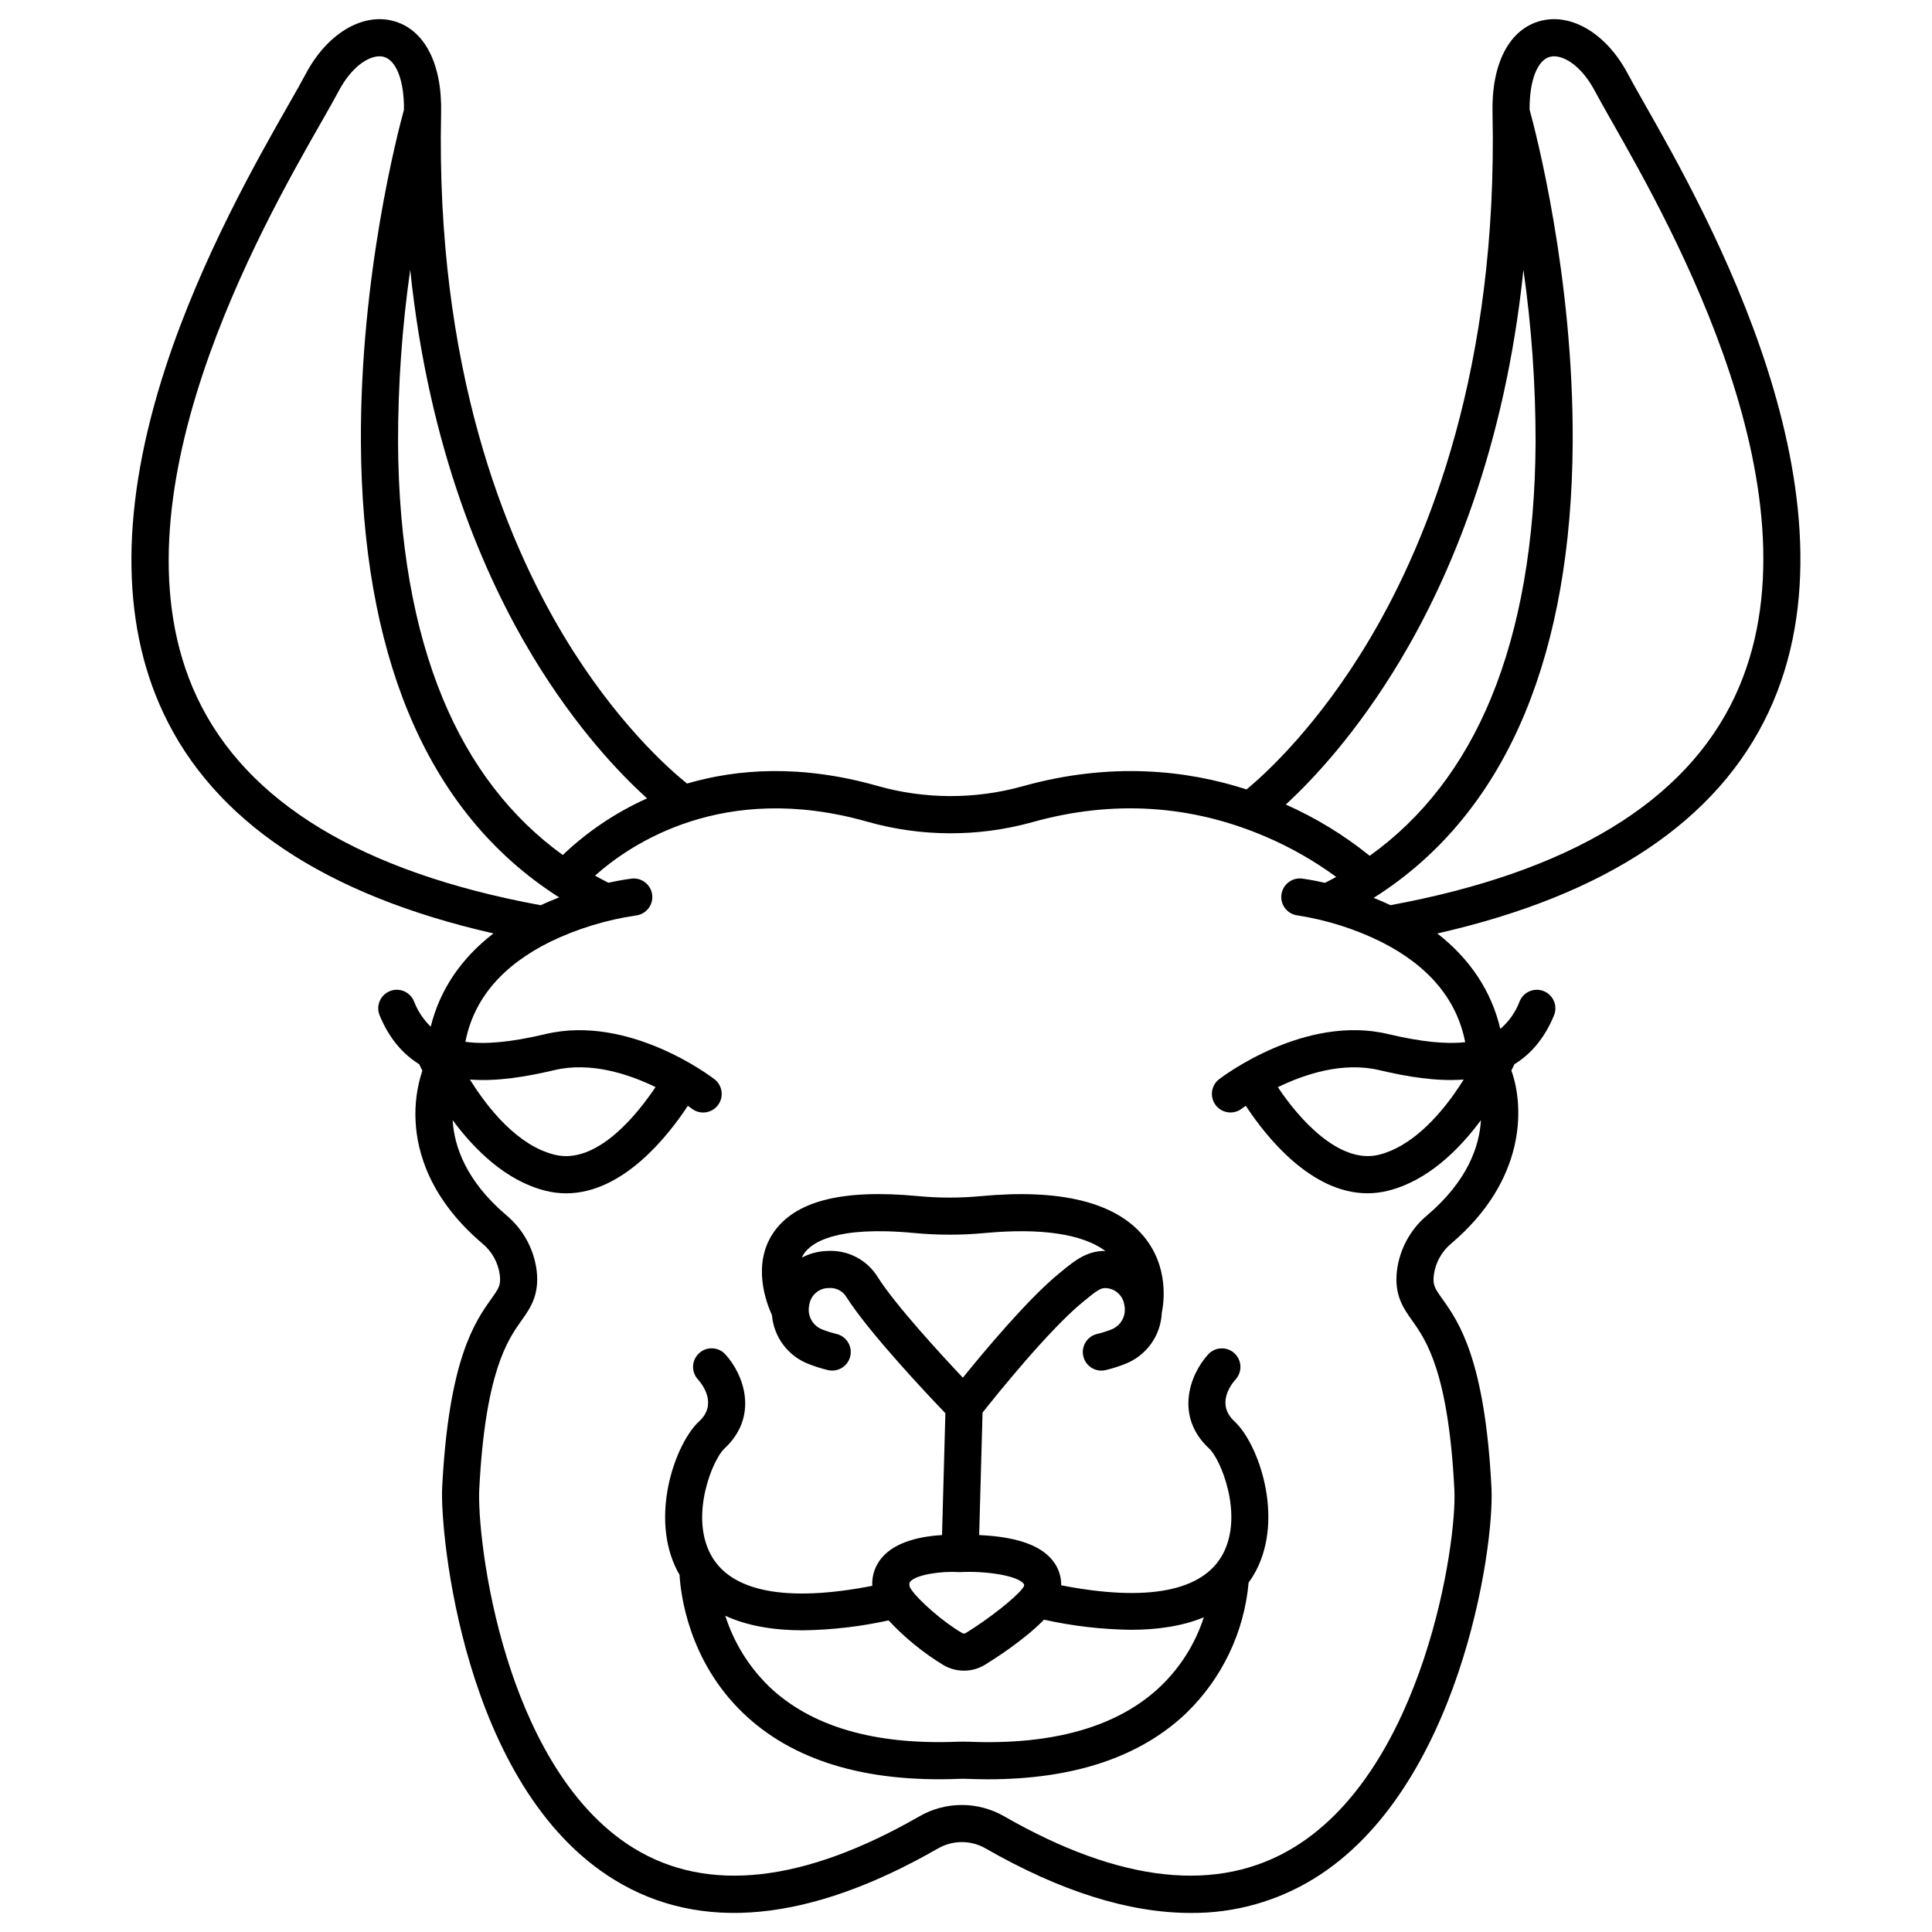 <?xml version="1.0" encoding="UTF-8"?>
<!-- Uploaded to: ICON Repo, www.iconrepo.com, Generator: ICON Repo Mixer Tools -->
<svg fill="#000000" width="800px" height="800px" version="1.1" viewBox="144 144 512 512" xmlns="http://www.w3.org/2000/svg">
 <g>
  <path d="m464.47 527.91c2.977 2.746 9.152 17.418 3.637 27.859-5.258 9.949-20.035 12.805-42.875 8.352 0.035-2.484-0.832-4.894-2.441-6.781-2.832-3.383-7.836-5.422-15.297-6.234-1.418-0.156-2.777-0.246-4.004-0.297l0.895-32.453c3.769-4.766 17.598-21.961 26.617-29.344l0.602-0.492c2.828-2.328 4.035-3.18 5.207-3.168 2.606-0.004 4.809 1.926 5.148 4.508 0.617 2.746-0.891 5.519-3.527 6.496-1.211 0.473-2.449 0.863-3.715 1.16-2.641 0.641-4.262 3.301-3.621 5.945 0.641 2.641 3.301 4.262 5.941 3.621 1.719-0.41 3.402-0.941 5.043-1.59 2.781-1.059 5.191-2.91 6.934-5.324 1.742-2.414 2.738-5.285 2.871-8.262 0.547-2.606 1.957-12.238-4.867-20.359-7.539-8.977-22.02-12.531-43.031-10.559v-0.004c-5.586 0.523-11.207 0.52-16.789-0.012-20.184-1.906-32.738 1.352-38.395 9.938-5.488 8.336-1.746 18.309-0.23 21.609v0.004c0.242 2.859 1.285 5.594 3.012 7.891 1.727 2.293 4.066 4.051 6.75 5.078 1.641 0.645 3.328 1.176 5.043 1.586 2.641 0.641 5.301-0.98 5.941-3.621 0.641-2.641-0.98-5.301-3.621-5.941-1.262-0.301-2.504-0.691-3.715-1.164-2.637-0.973-4.144-3.75-3.527-6.492 0.344-2.586 2.543-4.512 5.148-4.512 1.949-0.176 3.824 0.805 4.785 2.512 6.055 9.445 21.336 25.641 26.148 30.664l-0.891 32.281c-5.012 0.289-12.176 1.531-15.957 6.008-1.766 2.07-2.668 4.734-2.531 7.449-22.82 4.449-37.59 1.59-42.852-8.371-5.543-10.496 0.656-25.223 3.641-27.977 9.215-8.508 5.219-19.602 0.289-24.984-1.828-2.012-4.941-2.16-6.953-0.332-2.012 1.832-2.16 4.941-0.328 6.953 1.309 1.477 5.195 6.621 0.312 11.133-6.324 5.84-13.285 25.387-5.664 39.805 0.152 0.285 0.32 0.539 0.48 0.816 0.297 5.117 2.348 22.695 16.773 36.605 13.074 12.609 32.332 18.492 57.238 17.508 0.762-0.031 1.531-0.031 2.293 0 1.867 0.074 3.703 0.113 5.504 0.113 22.641 0 40.285-5.898 52.508-17.559l-0.004-0.004c9.469-9.168 15.328-21.438 16.504-34.57 0.703-0.965 1.34-1.98 1.906-3.035 7.59-14.367 0.652-33.859-5.656-39.684-4.883-4.512-0.996-9.66 0.289-11.105h-0.004c1.836-2.004 1.699-5.117-0.305-6.953-2-1.836-5.113-1.699-6.949 0.305-4.93 5.383-8.922 16.477 0.289 24.984zm-87.797-45.363c-1.371-2.273-3.34-4.129-5.688-5.367-2.348-1.238-4.988-1.816-7.637-1.668-2.391 0.047-4.738 0.656-6.856 1.77 0.156-0.348 0.34-0.68 0.547-0.996 1.934-2.91 8.301-7.5 29.23-5.527 6.199 0.586 12.438 0.594 18.633 0.016 14.977-1.406 25.926 0.234 32.031 4.734-4.867-0.066-8.152 2.582-11.578 5.402l-0.59 0.48c-8.355 6.84-19.852 20.598-25.598 27.715-6.098-6.465-17.746-19.148-22.496-26.562zm8.531 80.613c1.559-1.852 8.07-2.836 12.93-2.543 0.188 0.012 0.375 0.012 0.562 0 6.363-0.316 14.723 0.852 16.551 3.039 0.105 0.125 0.203 0.242 0.117 0.711h-0.004c-0.074 0.133-0.156 0.262-0.246 0.387-0.078 0.098-0.152 0.191-0.223 0.297-2.055 2.598-8.855 7.969-14.977 11.734l-0.004-0.004c-0.285 0.172-0.648 0.168-0.93-0.008-5.133-2.977-11.5-8.648-13.41-11.43-0.078-0.125-0.156-0.254-0.246-0.367l-0.004-0.004c-0.094-0.156-0.176-0.316-0.246-0.484-0.203-0.934 0.004-1.18 0.129-1.328zm66.398 27.691c-11.188 10.676-28.297 15.645-50.824 14.73-1.02-0.039-2.055-0.039-3.078 0-22.043 0.875-38.84-4.055-49.91-14.66h0.004c-5.344-5.191-9.324-11.625-11.586-18.723 5.992 2.769 13.117 3.852 20.562 3.852h-0.004c7.641-0.105 15.254-0.984 22.715-2.629 4.289 4.602 9.188 8.594 14.562 11.863 1.648 0.957 3.516 1.461 5.422 1.461 1.98 0 3.918-0.547 5.602-1.586 2.148-1.32 10.406-6.551 15.609-11.93 7.547 1.68 15.246 2.578 22.977 2.684 6.953 0 13.637-0.934 19.367-3.309-2.242 6.934-6.164 13.199-11.418 18.246z"/>
  <path d="m575.38 163.55c-5.559-10.527-14.84-16.164-23.078-14.023-8.281 2.148-13.055 11.238-12.77 24.32 1.465 67.52-16.879 113.12-32.531 139.48-13.602 22.918-27.574 35.676-32.645 39.879-15.66-5.07-35.855-7.414-59.383-0.828-12.625 3.504-25.969 3.453-38.566-0.141-20.172-5.707-37.023-4.481-50.336-0.586-5.012-4.035-19.031-16.48-32.676-39.164-15.633-25.996-33.961-71.145-32.496-138.64 0.285-13.082-4.492-22.176-12.77-24.32-8.242-2.133-17.52 3.496-23.082 14.023-1.059 2.008-2.668 4.82-4.527 8.09-8.09 14.184-23.152 40.582-32.68 69.82-11.809 36.246-12.016 66.992-0.598 91.379 13.449 28.727 42.871 48.375 87.527 58.523-8.602 6.637-14.23 14.984-16.617 24.715v0.004c-1.961-1.895-3.481-4.195-4.449-6.746-1.039-2.508-3.914-3.703-6.426-2.664-2.512 1.039-3.703 3.918-2.664 6.43 2.543 6.144 6.18 10.266 10.48 12.926 0.227 0.48 0.5 1.051 0.832 1.711v-0.004c-1.422 4.301-2.031 8.828-1.793 13.355 0.395 8.273 3.781 20.613 17.684 32.438 2.543 2.094 4.203 5.074 4.633 8.34 0.32 2.723-0.238 3.508-2.316 6.434-4.207 5.93-11.25 15.852-12.961 50.066-0.57 11.434 5.418 79.141 45.656 103.81 22.859 14.012 51.699 11.219 85.73-8.309l0.004 0.004c2.188-1.266 4.707-1.848 7.231-1.668 1.871 0.129 3.691 0.676 5.324 1.602 19.895 11.426 38.086 17.145 54.43 17.141h-0.004c11.496 0.105 22.789-3.031 32.59-9.047 38.594-23.648 47.922-87.559 47.125-103.53-1.715-34.215-8.758-44.137-12.965-50.066-2.078-2.926-2.633-3.711-2.316-6.434h0.004c0.43-3.269 2.09-6.25 4.633-8.344 19.754-16.801 19.398-36.066 15.918-45.84 0.32-0.641 0.59-1.191 0.809-1.66 4.301-2.656 7.938-6.777 10.48-12.926h-0.004c1.039-2.512-0.152-5.387-2.664-6.426-2.508-1.039-5.387 0.152-6.426 2.664-1.059 2.84-2.824 5.363-5.129 7.328-2.336-9.961-7.992-18.512-16.695-25.289 44.762-10.16 74.277-29.863 87.789-58.676 26.566-56.633-16.652-132.66-32.922-161.28-1.801-3.176-3.356-5.914-4.391-7.875zm-60.234 155.34c12.941-21.656 27.637-55.703 32.578-103.4 2.152 15.117 3.227 30.367 3.223 45.633-0.133 26.402-4.117 49.262-11.836 67.938-7.328 17.73-18.113 31.699-32.125 41.734-6.789-5.477-14.266-10.043-22.238-13.586 7.078-6.512 18.801-18.914 30.398-38.32zm-229.86-0.781c11.484 18.957 23.09 31.047 30.199 37.469v-0.004c-8.246 3.699-15.805 8.773-22.348 15.008-13.84-10-24.5-23.867-31.777-41.426-7.727-18.645-11.723-41.465-11.875-67.828-0.016-15.336 1.062-30.652 3.227-45.836 4.945 47.551 19.637 81.254 32.574 102.62zm-89.133 10.566c-24.293-51.887 17.266-124.73 32.91-152.16 1.984-3.477 3.551-6.223 4.684-8.371 3.715-7.035 8.793-9.898 11.906-9.094 3.371 0.875 5.465 6.348 5.406 14.008-1.555 5.652-11.641 44.031-11.414 88.113 0.141 27.684 4.375 51.785 12.582 71.648 8.82 21.336 22.246 37.754 39.961 48.996-1.602 0.613-3.246 1.312-4.906 2.078-47.395-8.727-78.059-27.297-91.129-55.223zm336.14 91.512c-4.977 0.559-11.574-0.047-20.477-2.164-22.062-5.234-43.812 11.27-44.73 11.973h-0.004c-2.152 1.656-2.555 4.746-0.898 6.898 1.656 2.156 4.746 2.559 6.902 0.902 0.027-0.02 0.402-0.301 1.059-0.754 5.156 7.871 17.137 23.188 32.242 23.188h-0.004c1.852 0 3.695-0.23 5.488-0.684 10.48-2.621 18.789-10.859 24.59-18.695-0.402 6.863-3.473 16.039-14.227 25.191h0.004c-4.445 3.699-7.316 8.953-8.035 14.691-0.758 6.481 1.691 9.934 4.062 13.273 3.586 5.055 9.594 13.512 11.16 44.863 0.707 14.102-8.113 73.617-42.438 94.652-20.102 12.32-46.004 9.543-76.973-8.238l-0.004-0.004c-6.934-3.941-15.438-3.918-22.352 0.066-30.672 17.598-56.137 20.438-75.691 8.453-18.289-11.211-28.34-33.457-33.543-50.152-6.297-20.168-7.719-38.875-7.426-44.773 1.57-31.352 7.578-39.809 11.16-44.863 2.371-3.34 4.82-6.789 4.062-13.273-0.719-5.738-3.59-10.988-8.031-14.691-10.758-9.152-13.828-18.328-14.23-25.191 5.805 7.84 14.113 16.082 24.594 18.703 1.793 0.453 3.637 0.68 5.488 0.684 15.105 0 27.086-15.32 32.242-23.191 0.645 0.445 1.02 0.727 1.055 0.754 2.152 1.656 5.242 1.254 6.898-0.898 1.66-2.152 1.258-5.242-0.895-6.902-0.918-0.707-22.668-17.207-44.73-11.973-9.387 2.231-16.211 2.777-21.273 2.055 2.188-11.324 9.754-20.25 22.578-26.559l-0.004 0.004c7.16-3.441 14.797-5.773 22.656-6.926 2.672-0.34 4.574-2.762 4.269-5.438-0.305-2.676-2.703-4.609-5.383-4.336-0.223 0.023-2.594 0.305-6.227 1.102-1.195-0.605-2.375-1.23-3.535-1.879 9.27-8.289 33.855-25.121 72.027-14.328h0.004c14.34 4.086 29.527 4.141 43.895 0.148 21.227-5.941 42.035-4.637 61.852 3.879 6.598 2.824 12.852 6.394 18.637 10.645-0.977 0.539-1.977 1.051-2.981 1.559-3.574-0.812-5.902-1.105-6.125-1.133-2.68-0.293-5.094 1.625-5.418 4.301-0.32 2.672 1.566 5.109 4.238 5.465 7.734 1.195 15.242 3.566 22.262 7.039 12.562 6.352 20.008 15.273 22.207 26.555zm-0.402 9.906c-0.789 1.262-1.66 2.582-2.617 3.926-4.367 6.129-11.344 13.875-19.789 15.988-10.574 2.648-21.336-9.605-26.836-17.895 7.109-3.461 17.207-6.809 26.895-4.512 7.203 1.703 15.047 3.043 22.348 2.488zm-263.36 0c7.301 0.559 15.145-0.789 22.348-2.492 9.664-2.297 19.742 1.031 26.848 4.484-4.805 7.168-15.574 20.727-26.789 17.918-9.832-2.461-17.652-12.293-22.402-19.914zm335.25-101.57c-13.133 27.992-43.848 46.609-91.281 55.355-1.512-0.707-3.008-1.352-4.469-1.93 17.816-11.246 31.316-27.711 40.168-49.129 8.207-19.859 12.441-43.965 12.582-71.648 0.223-44.078-9.863-82.461-11.422-88.113-0.059-7.66 2.035-13.133 5.406-14.008 3.106-0.801 8.191 2.059 11.906 9.094 1.109 2.098 2.621 4.762 4.539 8.137 15.582 27.41 56.969 100.22 32.566 152.24z"/>
 </g>
</svg>